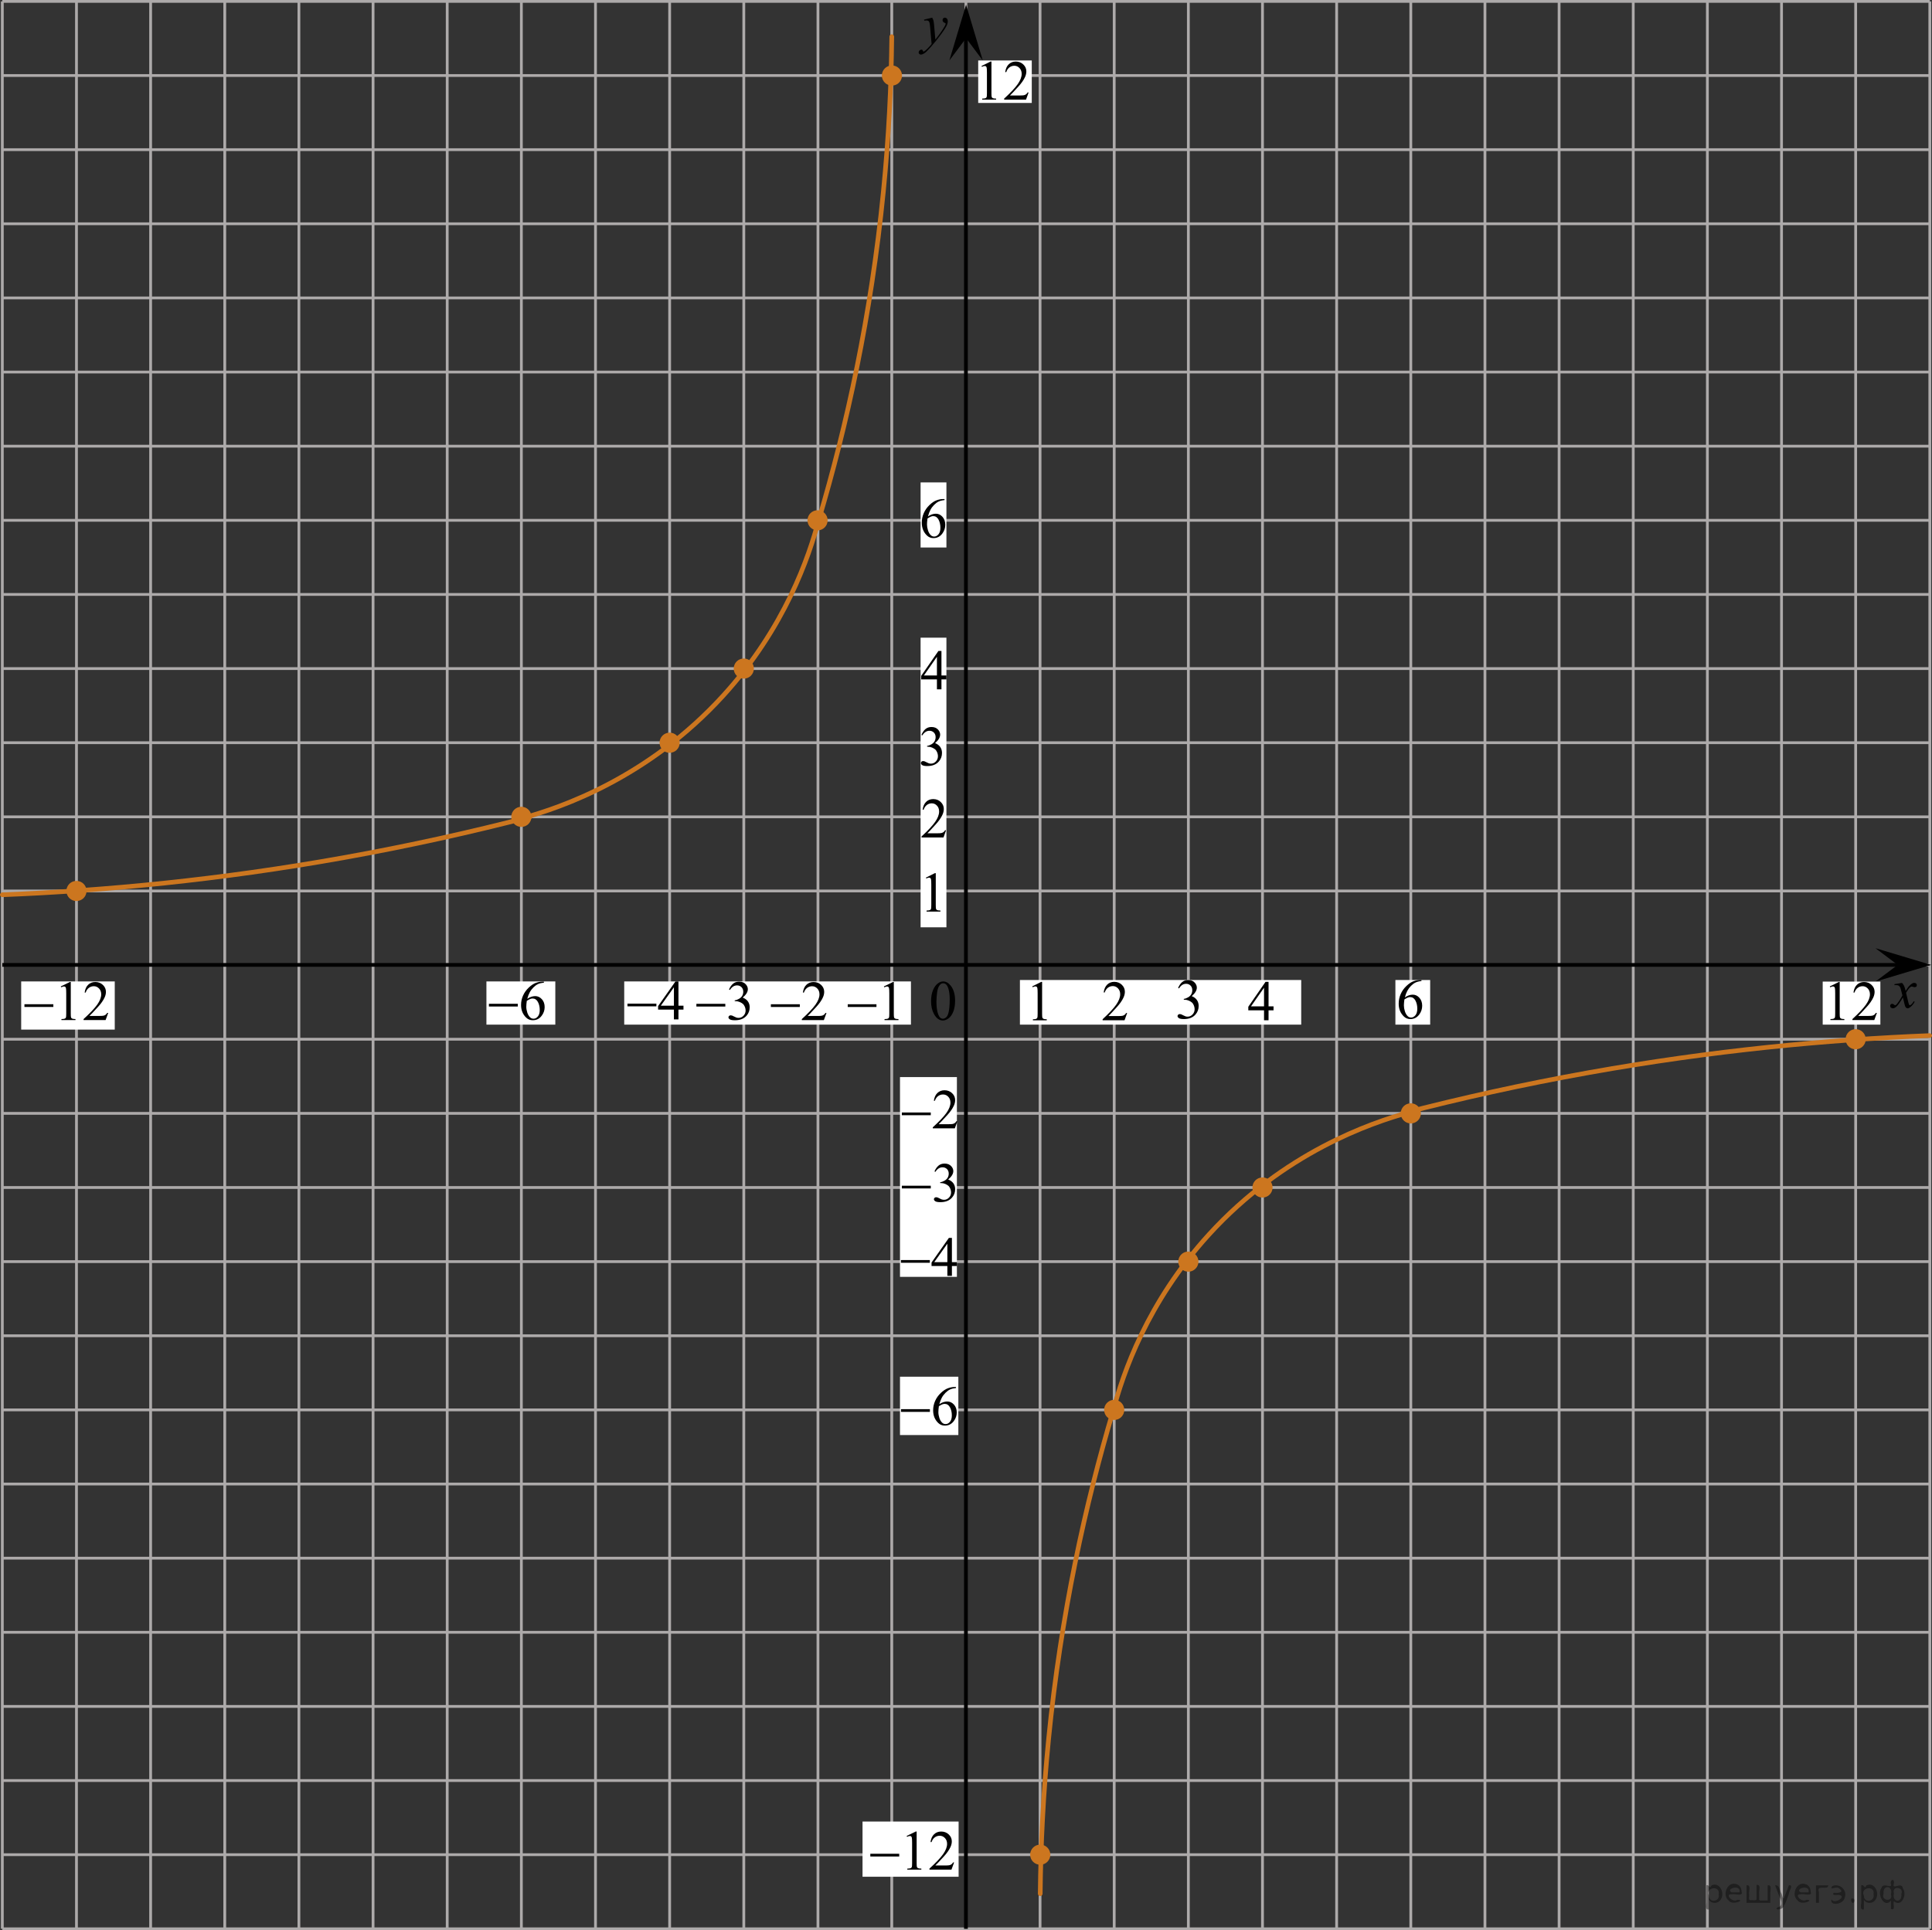 <?xml version="1.0" encoding="utf-8"?>
<!-- Generator: Adobe Illustrator 27.2.0, SVG Export Plug-In . SVG Version: 6.00 Build 0)  -->
<svg version="1.1" id="Слой_1" xmlns="http://www.w3.org/2000/svg" xmlns:xlink="http://www.w3.org/1999/xlink" x="0px" y="0px"
	 width="520.245px" height="519.883px" viewBox="0 0 520.245 519.883" enable-background="new 0 0 520.245 519.883"
	 xml:space="preserve">
<rect x="0" y="0" width="520.245" height="519.883" fill="#333333" stroke="none"/>
<g>
	<line fill="none" stroke="#ADAAAA" stroke-width="0.75" stroke-miterlimit="10" x1="0.625" y1="0.375" x2="519.657" y2="0.375"/>
	
		<line fill="none" stroke="#ADAAAA" stroke-width="0.75" stroke-miterlimit="10" x1="0.625" y1="20.341" x2="519.657" y2="20.341"/>
	
		<line fill="none" stroke="#ADAAAA" stroke-width="0.75" stroke-miterlimit="10" x1="0.625" y1="40.31" x2="519.657" y2="40.31"/>
	<line fill="none" stroke="#ADAAAA" stroke-width="0.75" stroke-miterlimit="10" x1="0.625" y1="60.274" x2="519.657" y2="60.274"/>
	<line fill="none" stroke="#ADAAAA" stroke-width="0.75" stroke-miterlimit="10" x1="0.625" y1="80.241" x2="519.657" y2="80.241"/>
	
		<line fill="none" stroke="#ADAAAA" stroke-width="0.75" stroke-miterlimit="10" x1="0.625" y1="100.209" x2="519.657" y2="100.209"/>
	
		<line fill="none" stroke="#ADAAAA" stroke-width="0.75" stroke-miterlimit="10" x1="0.625" y1="120.173" x2="519.657" y2="120.173"/>
	
		<line fill="none" stroke="#ADAAAA" stroke-width="0.75" stroke-miterlimit="10" x1="0.625" y1="140.142" x2="519.657" y2="140.142"/>
	
		<line fill="none" stroke="#ADAAAA" stroke-width="0.75" stroke-miterlimit="10" x1="0.625" y1="160.108" x2="519.657" y2="160.108"/>
	
		<line fill="none" stroke="#ADAAAA" stroke-width="0.75" stroke-miterlimit="10" x1="0.625" y1="180.074" x2="519.657" y2="180.074"/>
	
		<line fill="none" stroke="#ADAAAA" stroke-width="0.75" stroke-miterlimit="10" x1="0.625" y1="200.043" x2="519.657" y2="200.043"/>
	
		<line fill="none" stroke="#ADAAAA" stroke-width="0.75" stroke-miterlimit="10" x1="0.625" y1="220.008" x2="519.657" y2="220.008"/>
</g>
<line fill="none" stroke="#ADAAAA" stroke-width="0.75" stroke-miterlimit="10" x1="0.625" y1="519.508" x2="0.625" y2="0.375"/>
<line fill="none" stroke="#ADAAAA" stroke-width="0.75" stroke-miterlimit="10" x1="20.591" y1="519.508" x2="20.591" y2="0.375"/>
<line fill="none" stroke="#ADAAAA" stroke-width="0.75" stroke-miterlimit="10" x1="40.559" y1="519.508" x2="40.559" y2="0.375"/>
<line fill="none" stroke="#ADAAAA" stroke-width="0.75" stroke-miterlimit="10" x1="60.522" y1="519.508" x2="60.522" y2="0.375"/>
<line fill="none" stroke="#ADAAAA" stroke-width="0.75" stroke-miterlimit="10" x1="80.488" y1="519.508" x2="80.488" y2="0.375"/>
<line fill="none" stroke="#ADAAAA" stroke-width="0.75" stroke-miterlimit="10" x1="100.458" y1="519.508" x2="100.458" y2="0.375"/>
<line fill="none" stroke="#ADAAAA" stroke-width="0.75" stroke-miterlimit="10" x1="120.423" y1="519.508" x2="120.423" y2="0.375"/>
<line fill="none" stroke="#ADAAAA" stroke-width="0.75" stroke-miterlimit="10" x1="140.392" y1="519.508" x2="140.392" y2="0.375"/>
<line fill="none" stroke="#ADAAAA" stroke-width="0.75" stroke-miterlimit="10" x1="160.355" y1="519.508" x2="160.355" y2="0.375"/>
<line fill="none" stroke="#ADAAAA" stroke-width="0.75" stroke-miterlimit="10" x1="180.321" y1="519.508" x2="180.321" y2="0.375"/>
<line fill="none" stroke="#ADAAAA" stroke-width="0.75" stroke-miterlimit="10" x1="200.29" y1="519.508" x2="200.29" y2="0.375"/>
<line fill="none" stroke="#ADAAAA" stroke-width="0.75" stroke-miterlimit="10" x1="220.257" y1="519.508" x2="220.257" y2="0.375"/>
<line fill="none" stroke="#ADAAAA" stroke-width="0.75" stroke-miterlimit="10" x1="240.132" y1="519.508" x2="240.132" y2="0.375"/>
<line fill="none" stroke="#ADAAAA" stroke-width="0.75" stroke-miterlimit="10" x1="260.101" y1="519.508" x2="260.101" y2="0.375"/>
<line fill="none" stroke="#ADAAAA" stroke-width="0.75" stroke-miterlimit="10" x1="280.064" y1="519.508" x2="280.064" y2="0.375"/>
<line fill="none" stroke="#ADAAAA" stroke-width="0.75" stroke-miterlimit="10" x1="300.03" y1="519.508" x2="300.03" y2="0.375"/>
<line fill="none" stroke="#ADAAAA" stroke-width="0.75" stroke-miterlimit="10" x1="319.999" y1="519.508" x2="319.999" y2="0.375"/>
<line fill="none" stroke="#ADAAAA" stroke-width="0.75" stroke-miterlimit="10" x1="339.961" y1="519.508" x2="339.961" y2="0.375"/>
<line fill="none" stroke="#ADAAAA" stroke-width="0.75" stroke-miterlimit="10" x1="359.926" y1="519.508" x2="359.926" y2="0.375"/>
<line fill="none" stroke="#ADAAAA" stroke-width="0.75" stroke-miterlimit="10" x1="379.899" y1="519.508" x2="379.899" y2="0.375"/>
<line fill="none" stroke="#ADAAAA" stroke-width="0.75" stroke-miterlimit="10" x1="399.866" y1="519.508" x2="399.866" y2="0.375"/>
<line fill="none" stroke="#ADAAAA" stroke-width="0.75" stroke-miterlimit="10" x1="419.833" y1="519.508" x2="419.833" y2="0.375"/>
<line fill="none" stroke="#ADAAAA" stroke-width="0.75" stroke-miterlimit="10" x1="439.794" y1="519.508" x2="439.794" y2="0.375"/>
<line fill="none" stroke="#ADAAAA" stroke-width="0.75" stroke-miterlimit="10" x1="459.76" y1="519.508" x2="459.76" y2="0.375"/>
<line fill="none" stroke="#ADAAAA" stroke-width="0.75" stroke-miterlimit="10" x1="479.728" y1="519.508" x2="479.728" y2="0.375"/>
<line fill="none" stroke="#ADAAAA" stroke-width="0.75" stroke-miterlimit="10" x1="499.691" y1="519.508" x2="499.691" y2="0.375"/>
<line fill="none" stroke="#ADAAAA" stroke-width="0.75" stroke-miterlimit="10" x1="519.657" y1="519.508" x2="519.657" y2="0.375"/>
<line fill="none" stroke="#ADAAAA" stroke-width="0.75" stroke-miterlimit="10" x1="0.625" y1="239.974" x2="519.657" y2="239.974"/>
<line fill="none" stroke="#ADAAAA" stroke-width="0.75" stroke-miterlimit="10" x1="0.625" y1="259.943" x2="519.657" y2="259.943"/>
<line fill="none" stroke="#ADAAAA" stroke-width="0.75" stroke-miterlimit="10" x1="0.625" y1="279.907" x2="519.657" y2="279.907"/>
<line fill="none" stroke="#ADAAAA" stroke-width="0.75" stroke-miterlimit="10" x1="0.625" y1="299.874" x2="519.657" y2="299.874"/>
<line fill="none" stroke="#ADAAAA" stroke-width="0.75" stroke-miterlimit="10" x1="0.625" y1="319.842" x2="519.657" y2="319.842"/>
<line fill="none" stroke="#ADAAAA" stroke-width="0.75" stroke-miterlimit="10" x1="0.625" y1="339.806" x2="519.657" y2="339.806"/>
<line fill="none" stroke="#ADAAAA" stroke-width="0.75" stroke-miterlimit="10" x1="0.625" y1="359.775" x2="519.657" y2="359.775"/>
<line fill="none" stroke="#ADAAAA" stroke-width="0.75" stroke-miterlimit="10" x1="0.625" y1="379.741" x2="519.657" y2="379.741"/>
<line fill="none" stroke="#ADAAAA" stroke-width="0.75" stroke-miterlimit="10" x1="0.625" y1="399.707" x2="519.657" y2="399.707"/>
<line fill="none" stroke="#ADAAAA" stroke-width="0.75" stroke-miterlimit="10" x1="0.625" y1="419.676" x2="519.657" y2="419.676"/>
<line fill="none" stroke="#ADAAAA" stroke-width="0.75" stroke-miterlimit="10" x1="0.625" y1="439.641" x2="519.657" y2="439.641"/>
<line fill="none" stroke="#ADAAAA" stroke-width="0.75" stroke-miterlimit="10" x1="0.625" y1="459.609" x2="519.657" y2="459.609"/>
<line fill="none" stroke="#ADAAAA" stroke-width="0.75" stroke-miterlimit="10" x1="0.625" y1="479.573" x2="519.657" y2="479.573"/>
<line fill="none" stroke="#ADAAAA" stroke-width="0.75" stroke-miterlimit="10" x1="0.625" y1="499.542" x2="519.657" y2="499.542"/>
<line fill="none" stroke="#ADAAAA" stroke-width="0.75" stroke-miterlimit="10" x1="0.625" y1="519.508" x2="519.657" y2="519.508"/>
<line fill="none" stroke="#000000" stroke-miterlimit="10" x1="0.625" y1="259.884" x2="511.512" y2="259.884"/>
<line fill="none" stroke="#000000" stroke-miterlimit="10" x1="260.101" y1="519.508" x2="260.101" y2="9.872"/>
<polygon points="511.014,259.884 505.014,255.384 520.024,259.884 505.014,264.384 "/>
<polygon points="260.141,10.281 255.641,16.286 260.141,1.274 264.641,16.286 "/>
<g>
	<g>
		<g>
			<g>
				<g>
					<g>
						<g>
							<g>
								<g>
									<g>
										<g>
											<g>
												<g>
													<g>
														<g>
															<g>
																<g>
																	<g>
																		<g>
																			<g>
																				<g>
																					<g>
																						<g>
																							<g>
																								<defs>
																									<rect id="SVGID_1_" x="506.341" y="261.794" width="12.359" height="13.729"/>
																								</defs>
																								<clipPath id="SVGID_00000151519381463501699360000015341459254851176637_">
																									<use xlink:href="#SVGID_1_"  overflow="visible"/>
																								</clipPath>
																								<g clip-path="url(#SVGID_00000151519381463501699360000015341459254851176637_)">
																									<path d="M512.174,264.737c0.24,0.256,0.422,0.512,0.545,0.768c0.09,0.18,0.234,0.645,0.438,1.396
																										l0.646-0.978c0.172-0.231,0.381-0.461,0.627-0.675c0.244-0.214,0.461-0.355,0.646-0.438
																										c0.104-0.052,0.248-0.074,0.393-0.074c0.213,0,0.381,0.058,0.506,0.17
																										c0.125,0.113,0.188,0.252,0.188,0.414c0,0.187-0.037,0.313-0.107,0.384
																										c-0.141,0.123-0.297,0.187-0.475,0.187c-0.104,0-0.215-0.021-0.332-0.065
																										c-0.229-0.078-0.389-0.117-0.465-0.117c-0.117,0-0.271,0.067-0.422,0.206
																										c-0.313,0.256-0.67,0.75-1.104,1.48l0.604,2.539c0.096,0.39,0.172,0.618,0.229,0.694
																										c0.064,0.076,0.132,0.112,0.189,0.112c0.104,0,0.229-0.057,0.354-0.17c0.271-0.228,0.5-0.521,0.688-0.885
																										l0.26,0.133c-0.313,0.58-0.695,1.063-1.188,1.445c-0.271,0.217-0.497,0.321-0.688,0.321
																										c-0.271,0-0.487-0.151-0.649-0.465c-0.104-0.188-0.313-1.019-0.646-2.478
																										c-0.771,1.332-1.381,2.188-1.844,2.572c-0.31,0.244-0.594,0.367-0.871,0.367
																										c-0.191,0-0.375-0.068-0.539-0.213c-0.113-0.104-0.181-0.254-0.181-0.436c0-0.162,0.06-0.298,0.158-0.406
																										c0.104-0.107,0.233-0.162,0.396-0.162c0.146,0,0.316,0.08,0.502,0.236c0.127,0.109,0.229,0.17,0.297,0.17
																										c0.063,0,0.145-0.039,0.229-0.117c0.229-0.188,0.547-0.59,0.938-1.211c0.396-0.619,0.66-1.066,0.783-1.342
																										c-0.313-1.194-0.479-1.826-0.494-1.896c-0.104-0.316-0.268-0.546-0.438-0.68
																										c-0.188-0.133-0.445-0.198-0.813-0.198c-0.104,0-0.237,0.005-0.396,0.017v-0.268L512.174,264.737z"/>
																								</g>
																							</g>
																						</g>
																					</g>
																				</g>
																			</g>
																		</g>
																	</g>
																</g>
															</g>
														</g>
													</g>
												</g>
											</g>
										</g>
									</g>
								</g>
							</g>
						</g>
					</g>
				</g>
			</g>
		</g>
	</g>
</g>
<g>
	<g>
		<g>
			<g>
				<g>
					<g>
						<g>
							<g>
								<g>
									<g>
										<g>
											<g>
												<g>
													<g>
														<g>
															<g>
																<g>
																	<g>
																		<g>
																			<g>
																				<g>
																					<g>
																						<g>
																							<g>
																								<defs>
																									
																										<rect id="SVGID_00000156561660760666057620000000991220415019315586_" x="244.695" y="1.816" width="13.746" height="16.491"/>
																								</defs>
																								<clipPath id="SVGID_00000005973725162280395520000017756845599010160567_">
																									<use xlink:href="#SVGID_00000156561660760666057620000000991220415019315586_"  overflow="visible"/>
																								</clipPath>
																								<g clip-path="url(#SVGID_00000005973725162280395520000017756845599010160567_)">
																									<path d="M251.016,4.756c0.168,0.285,0.271,0.552,0.351,0.801c0.063,0.248,0.127,0.736,0.188,1.465
																										l0.313,3.632c0.297-0.354,0.729-0.913,1.285-1.683c0.271-0.374,0.604-0.884,1.004-1.528
																										c0.24-0.394,0.396-0.669,0.441-0.825c0.021-0.078,0.043-0.159,0.043-0.243
																										c0-0.056-0.021-0.101-0.057-0.133c-0.029-0.034-0.125-0.075-0.271-0.122s-0.271-0.135-0.354-0.26
																										c-0.104-0.126-0.146-0.271-0.146-0.433c0-0.201,0.06-0.363,0.178-0.486
																										c0.117-0.123,0.271-0.185,0.442-0.185c0.216,0,0.396,0.09,0.554,0.271
																										c0.151,0.182,0.229,0.429,0.229,0.741c0,0.391-0.145,0.833-0.397,1.332c-0.267,0.5-0.771,1.269-1.535,2.3
																										c-0.758,1.033-1.676,2.16-2.754,3.383c-0.742,0.841-1.293,1.369-1.646,1.59
																										c-0.357,0.22-0.668,0.329-0.938,0.329c-0.146,0-0.271-0.06-0.396-0.176c-0.113-0.113-0.18-0.25-0.18-0.4
																										c0-0.191,0.077-0.366,0.229-0.522c0.16-0.158,0.334-0.234,0.521-0.234c0.104,0,0.187,0.021,0.238,0.064
																										c0.04,0.023,0.084,0.095,0.134,0.21c0.054,0.116,0.097,0.193,0.134,0.231
																										c0.021,0.022,0.056,0.037,0.091,0.037c0.021,0,0.081-0.023,0.146-0.073
																										c0.271-0.167,0.587-0.436,0.938-0.798c0.479-0.481,0.818-0.876,1.057-1.183l-0.412-4.68
																										c-0.063-0.771-0.178-1.242-0.313-1.411c-0.146-0.167-0.369-0.251-0.688-0.251
																										c-0.104,0-0.285,0.017-0.563,0.045l-0.063-0.271L251.016,4.756z"/>
																								</g>
																							</g>
																						</g>
																					</g>
																				</g>
																			</g>
																		</g>
																	</g>
																</g>
															</g>
														</g>
													</g>
												</g>
											</g>
										</g>
									</g>
								</g>
							</g>
						</g>
					</g>
				</g>
			</g>
		</g>
	</g>
</g>
<path fill="none" stroke="#CC761F" stroke-width="1.25" stroke-linecap="round" stroke-linejoin="round" stroke-miterlimit="8" d="
	M140.856,220.317c10.129-2.792,33.66-10.761,53.872-32.936c16.603-18.215,23.13-37.419,25.787-47.489"/>
<path fill="none" stroke="#CC761F" stroke-width="1.25" stroke-linecap="round" stroke-linejoin="round" stroke-miterlimit="8" d="
	M142.73,220.008c-15.709,4.079-32.524,7.837-50.384,11.032c-33.231,5.945-64.064,8.866-91.721,9.957"/>
<path fill="none" stroke="#CC761F" stroke-width="1.25" stroke-linecap="round" stroke-linejoin="round" stroke-miterlimit="8" d="
	M220.516,139.891c7.456-25.071,14.043-54.735,17.362-88.34c1.448-14.668,2.127-28.6,2.255-41.679"/>
<circle fill="#CC761F" stroke="#CC761F" stroke-width="0.75" stroke-miterlimit="10" cx="20.592" cy="239.974" r="2.338"/>
<circle fill="#CC761F" stroke="#CC761F" stroke-width="0.75" stroke-miterlimit="10" cx="240.179" cy="20.341" r="2.338"/>
<circle fill="#CC761F" stroke="#CC761F" stroke-width="0.75" stroke-miterlimit="10" cx="220.152" cy="140.142" r="2.338"/>
<circle fill="#CC761F" stroke="#CC761F" stroke-width="0.75" stroke-miterlimit="10" cx="140.392" cy="220.008" r="2.338"/>
<circle fill="#CC761F" stroke="#CC761F" stroke-width="0.75" stroke-miterlimit="10" cx="180.322" cy="200.043" r="2.338"/>
<circle fill="#CC761F" stroke="#CC761F" stroke-width="0.75" stroke-miterlimit="10" cx="200.289" cy="180.074" r="2.338"/>
<g>
	<path fill="none" stroke="#CC761F" stroke-width="1.25" stroke-linecap="round" stroke-linejoin="round" stroke-miterlimit="8" d="
		M379.388,299.609c-10.129,2.792-33.66,10.761-53.872,32.936c-16.603,18.215-23.13,37.419-25.787,47.489"/>
	<path fill="none" stroke="#CC761F" stroke-width="1.25" stroke-linecap="round" stroke-linejoin="round" stroke-miterlimit="8" d="
		M377.514,299.918c15.709-4.079,32.524-7.837,50.384-11.032c33.231-5.945,64.064-8.866,91.721-9.957"/>
	<path fill="none" stroke="#CC761F" stroke-width="1.25" stroke-linecap="round" stroke-linejoin="round" stroke-miterlimit="8" d="
		M299.729,380.034c-7.455,25.071-14.043,54.735-17.362,88.34c-1.448,14.668-2.128,28.6-2.255,41.679"/>
</g>
<circle fill="#CC761F" stroke="#CC761F" stroke-width="0.75" stroke-miterlimit="10" cx="499.691" cy="279.909" r="2.338"/>
<circle fill="#CC761F" stroke="#CC761F" stroke-width="0.75" stroke-miterlimit="10" cx="379.899" cy="299.874" r="2.338"/>
<circle fill="#CC761F" stroke="#CC761F" stroke-width="0.75" stroke-miterlimit="10" cx="339.962" cy="319.842" r="2.338"/>
<circle fill="#CC761F" stroke="#CC761F" stroke-width="0.75" stroke-miterlimit="10" cx="319.999" cy="339.806" r="2.338"/>
<rect x="274.643" y="263.958" fill="#FFFFFF" width="75.745" height="12.018"/>
<rect x="168.09" y="264.34" fill="#FFFFFF" width="77.207" height="11.636"/>
<circle fill="#CC761F" stroke="#CC761F" stroke-width="0.75" stroke-miterlimit="10" cx="280.113" cy="499.542" r="2.338"/>
<circle fill="#CC761F" stroke="#CC761F" stroke-width="0.75" stroke-miterlimit="10" cx="300.031" cy="379.741" r="2.338"/>
<rect x="375.75" y="263.958" fill="#FFFFFF" width="9.362" height="12.018"/>
<g>
	<g>
		<g>
			<g>
				<g>
					<g>
						<g>
							<g>
								<g>
									<g>
										<g>
											<g>
												<g>
													<defs>
														
															<rect id="SVGID_00000035521460830476422760000002380707114177749396_" x="333.377" y="260.883" width="12.363" height="16.699"/>
													</defs>
													<clipPath id="SVGID_00000139996136030755574780000009482779015310913179_">
														<use xlink:href="#SVGID_00000035521460830476422760000002380707114177749396_"  overflow="visible"/>
													</clipPath>
													<g clip-path="url(#SVGID_00000139996136030755574780000009482779015310913179_)">
														<g enable-background="new    ">
															<path d="M342.935,271.058v1.06h-1.343v2.676h-1.217v-2.676h-4.235v-0.955l4.641-6.713h0.811v6.607
																H342.935z M340.375,271.058v-5.029l-3.512,5.029H340.375z"/>
														</g>
													</g>
												</g>
											</g>
										</g>
									</g>
								</g>
							</g>
						</g>
					</g>
				</g>
			</g>
		</g>
	</g>
</g>
<g>
	<g>
		<g>
			<g>
				<g>
					<g>
						<g>
							<g>
								<g>
									<g>
										<g>
											<g>
												<g>
													<defs>
														
															<rect id="SVGID_00000102509533177270247710000006751882215292521861_" x="314.414" y="260.396" width="12.362" height="18.08"/>
													</defs>
													<clipPath id="SVGID_00000142163813978841511150000011149216393542824889_">
														<use xlink:href="#SVGID_00000102509533177270247710000006751882215292521861_"  overflow="visible"/>
													</clipPath>
													<g clip-path="url(#SVGID_00000142163813978841511150000011149216393542824889_)">
														<g enable-background="new    ">
															<path d="M317.24,266.097c0.286-0.682,0.646-1.209,1.081-1.58c0.435-0.37,0.978-0.556,1.627-0.556
																c0.802,0,1.417,0.264,1.844,0.791c0.325,0.394,0.487,0.815,0.487,1.263
																c0,0.737-0.458,1.499-1.373,2.285c0.615,0.244,1.08,0.593,1.395,1.046s0.472,0.986,0.472,1.599
																c0,0.876-0.275,1.636-0.826,2.278c-0.718,0.836-1.759,1.255-3.121,1.255
																c-0.674,0-1.132-0.085-1.376-0.254c-0.244-0.17-0.365-0.352-0.365-0.546
																c0-0.144,0.058-0.272,0.173-0.381s0.255-0.164,0.417-0.164c0.123,0,0.248,0.019,0.377,0.06
																c0.084,0.025,0.273,0.116,0.568,0.273c0.295,0.157,0.499,0.25,0.612,0.28
																c0.182,0.055,0.377,0.082,0.583,0.082c0.501,0,0.938-0.196,1.31-0.59
																c0.371-0.394,0.557-0.859,0.557-1.397c0-0.394-0.086-0.777-0.258-1.15
																c-0.128-0.279-0.268-0.49-0.42-0.635c-0.212-0.199-0.502-0.38-0.871-0.542
																c-0.369-0.161-0.745-0.242-1.129-0.242h-0.236v-0.225c0.389-0.05,0.778-0.191,1.169-0.426
																c0.391-0.233,0.675-0.516,0.852-0.844c0.177-0.329,0.266-0.69,0.266-1.083
																c0-0.513-0.158-0.928-0.476-1.244c-0.317-0.315-0.712-0.474-1.184-0.474
																c-0.763,0-1.399,0.413-1.911,1.239L317.24,266.097z"/>
														</g>
													</g>
												</g>
											</g>
										</g>
									</g>
								</g>
							</g>
						</g>
					</g>
				</g>
			</g>
		</g>
	</g>
</g>
<g>
	<g>
		<g>
			<g>
				<g>
					<g>
						<g>
							<g>
								<g>
									<g>
										<g>
											<g>
												<g>
													<defs>
														
															<rect id="SVGID_00000013157267742364916430000003986599402098650549_" x="373.717" y="260.396" width="12.363" height="18.08"/>
													</defs>
													<clipPath id="SVGID_00000044148637701083754850000003344763184960459925_">
														<use xlink:href="#SVGID_00000013157267742364916430000003986599402098650549_"  overflow="visible"/>
													</clipPath>
													<g clip-path="url(#SVGID_00000044148637701083754850000003344763184960459925_)">
														<g enable-background="new    ">
															<path d="M382.762,263.962v0.276c-0.649,0.065-1.18,0.195-1.59,0.392
																c-0.411,0.197-0.816,0.497-1.218,0.9c-0.4,0.403-0.732,0.853-0.996,1.348
																c-0.263,0.496-0.483,1.085-0.66,1.767c0.708-0.493,1.419-0.739,2.132-0.739
																c0.684,0,1.276,0.279,1.778,0.837s0.753,1.274,0.753,2.15c0,0.847-0.254,1.619-0.76,2.315
																c-0.61,0.847-1.417,1.27-2.42,1.27c-0.685,0-1.265-0.23-1.741-0.688
																c-0.935-0.892-1.402-2.047-1.402-3.466c0-0.906,0.18-1.768,0.539-2.584
																c0.358-0.816,0.871-1.541,1.538-2.174c0.666-0.632,1.305-1.058,1.914-1.277
																c0.61-0.219,1.179-0.328,1.705-0.328H382.762z M378.173,269.189
																c-0.089,0.673-0.133,1.216-0.133,1.629c0,0.477,0.087,0.997,0.262,1.558
																c0.174,0.56,0.434,1.004,0.778,1.333c0.251,0.234,0.556,0.351,0.915,0.351
																c0.428,0,0.81-0.204,1.147-0.612s0.506-0.991,0.506-1.748c0-0.852-0.167-1.588-0.502-2.211
																c-0.334-0.622-0.809-0.934-1.424-0.934c-0.186,0-0.388,0.04-0.602,0.12
																C378.907,268.753,378.591,268.925,378.173,269.189z"/>
														</g>
													</g>
												</g>
											</g>
										</g>
									</g>
								</g>
							</g>
						</g>
					</g>
				</g>
			</g>
		</g>
	</g>
</g>
<g>
	<g>
		<g>
			<g>
				<g>
					<defs>
						
							<rect id="SVGID_00000079470707959116813820000010588776452361750202_" x="225.482" y="260.952" width="19.199" height="16.561"/>
					</defs>
					<clipPath id="SVGID_00000001654269829190826870000011768485605160550544_">
						<use xlink:href="#SVGID_00000079470707959116813820000010588776452361750202_"  overflow="visible"/>
					</clipPath>
					<g clip-path="url(#SVGID_00000001654269829190826870000011768485605160550544_)">
						<g enable-background="new    ">
							<path d="M238.009,265.692l2.431-1.193h0.243v8.487c0,0.564,0.023,0.914,0.07,1.053
								c0.047,0.138,0.144,0.244,0.291,0.318s0.447,0.116,0.898,0.126v0.274h-3.756v-0.274
								c0.471-0.01,0.776-0.051,0.913-0.122c0.138-0.071,0.233-0.168,0.288-0.289
								c0.054-0.121,0.081-0.483,0.081-1.086v-5.426c0-0.731-0.025-1.2-0.074-1.408
								c-0.035-0.158-0.097-0.274-0.188-0.349s-0.2-0.111-0.328-0.111c-0.182,0-0.435,0.077-0.759,0.231
								L238.009,265.692z"/>
						</g>
					</g>
				</g>
			</g>
		</g>
	</g>
	<g>
		<g>
			<g>
				<g>
					<defs>
						
							<rect id="SVGID_00000080192266629287535180000002043079064540910772_" x="225.482" y="260.952" width="19.199" height="16.561"/>
					</defs>
					<clipPath id="SVGID_00000005228189243032237240000003911857906787002545_">
						<use xlink:href="#SVGID_00000080192266629287535180000002043079064540910772_"  overflow="visible"/>
					</clipPath>
					<g clip-path="url(#SVGID_00000005228189243032237240000003911857906787002545_)">
						<g enable-background="new    ">
							<path d="M228.276,270.488h7.734v0.734h-7.734V270.488z"/>
						</g>
					</g>
				</g>
			</g>
		</g>
	</g>
</g>
<g>
	<g>
		<g>
			<g>
				<g>
					<defs>
						
							<rect id="SVGID_00000039832141635935879100000000733593014429856957_" x="204.762" y="260.952" width="20.72" height="16.561"/>
					</defs>
					<clipPath id="SVGID_00000013878552348541313560000007885879942108564368_">
						<use xlink:href="#SVGID_00000039832141635935879100000000733593014429856957_"  overflow="visible"/>
					</clipPath>
					<g clip-path="url(#SVGID_00000013878552348541313560000007885879942108564368_)">
						<g enable-background="new    ">
							<path d="M222.553,272.823l-0.705,1.935h-5.935v-0.274c1.746-1.591,2.975-2.891,3.687-3.898
								c0.712-1.008,1.068-1.93,1.068-2.765c0-0.638-0.196-1.161-0.586-1.571s-0.858-0.615-1.402-0.615
								c-0.495,0-0.939,0.144-1.332,0.434c-0.393,0.289-0.684,0.713-0.872,1.27h-0.274
								c0.123-0.914,0.441-1.615,0.953-2.104c0.512-0.489,1.151-0.734,1.918-0.734c0.816,0,1.498,0.263,2.044,0.786
								s0.82,1.142,0.82,1.853c0,0.51-0.119,1.019-0.356,1.527c-0.366,0.801-0.96,1.648-1.78,2.542
								c-1.231,1.345-2.001,2.155-2.307,2.432h2.626c0.534,0,0.909-0.019,1.124-0.06
								c0.215-0.039,0.409-0.119,0.583-0.24c0.173-0.121,0.324-0.293,0.453-0.516H222.553z"/>
						</g>
					</g>
				</g>
			</g>
		</g>
	</g>
	<g>
		<g>
			<g>
				<g>
					<defs>
						
							<rect id="SVGID_00000147204095998034443790000008992714352181414059_" x="204.762" y="260.952" width="20.72" height="16.561"/>
					</defs>
					<clipPath id="SVGID_00000181055930782196709690000008083483244388066478_">
						<use xlink:href="#SVGID_00000147204095998034443790000008992714352181414059_"  overflow="visible"/>
					</clipPath>
					<g clip-path="url(#SVGID_00000181055930782196709690000008083483244388066478_)">
						<g enable-background="new    ">
							<path d="M207.582,270.488h7.79v0.734h-7.79V270.488z"/>
						</g>
					</g>
				</g>
			</g>
		</g>
	</g>
</g>
<g>
	<g>
		<g>
			<g>
				<g>
					<defs>
						
							<rect id="SVGID_00000016782479066543104270000014392336567873433499_" x="184.698" y="260.872" width="20.72" height="17.869"/>
					</defs>
					<clipPath id="SVGID_00000181810071431940509860000009254722293111933830_">
						<use xlink:href="#SVGID_00000016782479066543104270000014392336567873433499_"  overflow="visible"/>
					</clipPath>
					<g clip-path="url(#SVGID_00000181810071431940509860000009254722293111933830_)">
						<g enable-background="new    ">
							<path d="M196.309,266.517c0.287-0.674,0.649-1.194,1.087-1.562c0.438-0.366,0.983-0.55,1.636-0.55
								c0.806,0,1.425,0.261,1.855,0.782c0.327,0.39,0.49,0.805,0.49,1.248c0,0.729-0.46,1.481-1.38,2.26
								c0.618,0.241,1.085,0.586,1.402,1.033c0.317,0.448,0.475,0.975,0.475,1.58c0,0.866-0.277,1.617-0.831,2.252
								c-0.722,0.827-1.768,1.24-3.138,1.24c-0.678,0-1.139-0.083-1.384-0.251
								c-0.245-0.167-0.367-0.347-0.367-0.539c0-0.143,0.058-0.268,0.174-0.376s0.256-0.162,0.419-0.162
								c0.123,0,0.249,0.019,0.378,0.059c0.084,0.024,0.274,0.114,0.571,0.27c0.296,0.155,0.501,0.247,0.616,0.277
								c0.183,0.054,0.378,0.081,0.586,0.081c0.504,0,0.943-0.194,1.317-0.584c0.373-0.389,0.56-0.849,0.56-1.381
								c0-0.389-0.086-0.768-0.26-1.137c-0.128-0.275-0.27-0.484-0.423-0.628
								c-0.212-0.196-0.504-0.375-0.875-0.535c-0.371-0.159-0.749-0.239-1.135-0.239h-0.238v-0.222
								c0.391-0.05,0.783-0.19,1.176-0.421c0.393-0.231,0.679-0.51,0.857-0.835
								c0.178-0.324,0.267-0.682,0.267-1.07c0-0.507-0.16-0.917-0.478-1.23
								c-0.319-0.312-0.716-0.469-1.191-0.469c-0.767,0-1.407,0.409-1.921,1.226L196.309,266.517z"/>
						</g>
					</g>
				</g>
			</g>
		</g>
	</g>
	<g>
		<g>
			<g>
				<g>
					<defs>
						
							<rect id="SVGID_00000132786306418375775540000014833624193344690099_" x="184.698" y="260.872" width="20.72" height="17.869"/>
					</defs>
					<clipPath id="SVGID_00000165940294149024923780000010761470846523846331_">
						<use xlink:href="#SVGID_00000132786306418375775540000014833624193344690099_"  overflow="visible"/>
					</clipPath>
					<g clip-path="url(#SVGID_00000165940294149024923780000010761470846523846331_)">
						<g enable-background="new    ">
							<path d="M187.522,270.372h7.79v0.731h-7.79V270.372z"/>
						</g>
					</g>
				</g>
			</g>
		</g>
	</g>
</g>
<g>
	<g>
		<g>
			<g>
				<g>
					<g>
						<defs>
							
								<rect id="SVGID_00000023990981167303309450000012205162896166440359_" x="165.647" y="261.085" width="20.72" height="16.559"/>
						</defs>
						<clipPath id="SVGID_00000154391071065595690390000002594313487048735137_">
							<use xlink:href="#SVGID_00000023990981167303309450000012205162896166440359_"  overflow="visible"/>
						</clipPath>
						<g clip-path="url(#SVGID_00000154391071065595690390000002594313487048735137_)">
							<g enable-background="new    ">
							</g>
						</g>
					</g>
				</g>
			</g>
		</g>
	</g>
	<g>
		<g>
			<g>
				<g>
					<g>
						<defs>
							
								<rect id="SVGID_00000050651724717341754940000002307236894939792060_" x="166.144" y="260.82" width="20.72" height="16.494"/>
						</defs>
						<clipPath id="SVGID_00000037690961355724166380000009456722477673506199_">
							<use xlink:href="#SVGID_00000050651724717341754940000002307236894939792060_"  overflow="visible"/>
						</clipPath>
						<g clip-path="url(#SVGID_00000037690961355724166380000009456722477673506199_)">
							<g enable-background="new    ">
								<path d="M184.046,270.88v1.048h-1.351v2.643h-1.224v-2.643h-4.258v-0.944l4.667-6.629h0.816v6.525H184.046z
									 M181.471,270.88v-4.968l-3.531,4.968H181.471z"/>
							</g>
						</g>
					</g>
				</g>
			</g>
		</g>
		<g>
			<g>
				<g>
					<g>
						<defs>
							
								<rect id="SVGID_00000125561391415028471690000001860565180099978411_" x="166.144" y="260.82" width="20.72" height="16.494"/>
						</defs>
						<clipPath id="SVGID_00000154406222362603675530000015585336678011826359_">
							<use xlink:href="#SVGID_00000125561391415028471690000001860565180099978411_"  overflow="visible"/>
						</clipPath>
						<g clip-path="url(#SVGID_00000154406222362603675530000015585336678011826359_)">
							<g enable-background="new    ">
								<path d="M168.959,270.319h7.79v0.731h-7.79V270.319z"/>
							</g>
						</g>
					</g>
				</g>
			</g>
		</g>
	</g>
</g>
<rect x="247.895" y="171.754" fill="#FFFFFF" width="6.955" height="78.009"/>
<g>
	<g>
		<g>
			<defs>
				
					<rect id="SVGID_00000128467365060807088580000015047809828672701609_" x="246.713" y="231.596" width="9.53" height="16.699"/>
			</defs>
			<clipPath id="SVGID_00000178198907543937550200000006282540451189600434_">
				<use xlink:href="#SVGID_00000128467365060807088580000015047809828672701609_"  overflow="visible"/>
			</clipPath>
			<g clip-path="url(#SVGID_00000178198907543937550200000006282540451189600434_)">
				<g enable-background="new    ">
					<path d="M249.328,236.381l2.413-1.203h0.241v8.558c0,0.568,0.023,0.922,0.07,1.062
						c0.046,0.14,0.143,0.246,0.289,0.321c0.146,0.074,0.444,0.117,0.893,0.127v0.276h-3.73v-0.276
						c0.468-0.01,0.77-0.051,0.907-0.123c0.137-0.072,0.231-0.17,0.285-0.292s0.081-0.487,0.081-1.095v-5.471
						c0-0.737-0.024-1.211-0.073-1.42c-0.034-0.16-0.096-0.277-0.186-0.352
						c-0.09-0.075-0.199-0.112-0.325-0.112c-0.181,0-0.432,0.077-0.753,0.231L249.328,236.381z"/>
				</g>
			</g>
		</g>
	</g>
</g>
<g>
	<g>
		<g>
			<defs>
				
					<rect id="SVGID_00000105396349576906866040000006567748072022898612_" x="294.054" y="260.884" width="12.361" height="16.697"/>
			</defs>
			<clipPath id="SVGID_00000183957504371174136180000016709038511953423033_">
				<use xlink:href="#SVGID_00000105396349576906866040000006567748072022898612_"  overflow="visible"/>
			</clipPath>
			<g clip-path="url(#SVGID_00000183957504371174136180000016709038511953423033_)">
				<g enable-background="new    ">
					<path d="M303.515,272.843l-0.701,1.95h-5.902v-0.276c1.736-1.605,2.958-2.915,3.667-3.932
						s1.062-1.945,1.062-2.787c0-0.644-0.194-1.171-0.583-1.585c-0.389-0.413-0.854-0.62-1.395-0.62
						c-0.492,0-0.933,0.145-1.324,0.438c-0.391,0.291-0.68,0.719-0.867,1.281h-0.273
						c0.123-0.922,0.439-1.629,0.948-2.122c0.509-0.494,1.145-0.74,1.907-0.74c0.811,0,1.489,0.264,2.033,0.792
						s0.815,1.151,0.815,1.868c0,0.514-0.118,1.027-0.354,1.54c-0.364,0.808-0.954,1.662-1.77,2.563
						c-1.225,1.355-1.99,2.173-2.294,2.451h2.612c0.531,0,0.903-0.019,1.118-0.06
						c0.214-0.04,0.407-0.121,0.579-0.243c0.172-0.122,0.322-0.295,0.45-0.519H303.515z"/>
				</g>
			</g>
		</g>
	</g>
</g>
<g>
	<g>
		<g>
			<defs>
				
					<rect id="SVGID_00000023270535992073321350000013273487544660502667_" x="275.348" y="260.883" width="9.53" height="16.699"/>
			</defs>
			<clipPath id="SVGID_00000147941569055344776690000016053009185319365039_">
				<use xlink:href="#SVGID_00000023270535992073321350000013273487544660502667_"  overflow="visible"/>
			</clipPath>
			<g clip-path="url(#SVGID_00000147941569055344776690000016053009185319365039_)">
				<g enable-background="new    ">
					<path d="M277.963,265.668l2.413-1.203h0.241v8.558c0,0.568,0.023,0.922,0.07,1.062
						c0.046,0.14,0.143,0.246,0.289,0.321c0.146,0.074,0.444,0.117,0.893,0.127v0.276h-3.73v-0.276
						c0.468-0.01,0.77-0.051,0.907-0.123c0.137-0.072,0.231-0.17,0.285-0.292s0.081-0.487,0.081-1.095v-5.471
						c0-0.737-0.024-1.211-0.073-1.42c-0.034-0.16-0.096-0.277-0.186-0.352
						c-0.09-0.075-0.199-0.112-0.325-0.112c-0.181,0-0.432,0.077-0.753,0.231L277.963,265.668z"/>
				</g>
			</g>
		</g>
	</g>
</g>
<rect x="242.348" y="290.104" fill="#FFFFFF" width="15.325" height="53.806"/>
<g>
	<g>
		<g>
			<g>
				<g>
					<g>
						<g>
							<g>
								<g>
									<g>
										<g>
											<g>
												<g>
													<defs>
														
															<rect id="SVGID_00000079453494452164997520000018028536004333420478_" x="247.895" y="260.783" width="12.354" height="18.066"/>
													</defs>
													<clipPath id="SVGID_00000042005424078522446300000010241985697523822478_">
														<use xlink:href="#SVGID_00000079453494452164997520000018028536004333420478_"  overflow="visible"/>
													</clipPath>
													<g clip-path="url(#SVGID_00000042005424078522446300000010241985697523822478_)">
														<g enable-background="new    ">
															<path d="M250.715,269.677c0-1.155,0.172-2.15,0.517-2.984s0.802-1.455,1.372-1.863
																c0.443-0.324,0.9-0.485,1.373-0.485c0.767,0,1.456,0.396,2.066,1.188
																c0.762,0.981,1.144,2.311,1.144,3.988c0,1.175-0.168,2.174-0.502,2.995s-0.761,1.418-1.28,1.789
																c-0.519,0.371-1.02,0.557-1.502,0.557c-0.955,0-1.748-0.57-2.383-1.711
																C250.983,272.189,250.715,271.032,250.715,269.677z M252.161,269.864c0,1.395,0.169,2.532,0.509,3.413
																c0.281,0.742,0.699,1.113,1.254,1.113c0.266,0,0.541-0.121,0.826-0.362
																c0.286-0.241,0.502-0.646,0.649-1.214c0.226-0.856,0.339-2.064,0.339-3.623
																c0-1.154-0.118-2.118-0.354-2.891c-0.177-0.572-0.406-0.978-0.686-1.217
																c-0.202-0.164-0.445-0.247-0.731-0.247c-0.335,0-0.632,0.152-0.893,0.456
																c-0.354,0.413-0.595,1.063-0.723,1.949C252.225,268.128,252.161,269.003,252.161,269.864z"/>
														</g>
													</g>
												</g>
											</g>
										</g>
									</g>
								</g>
							</g>
						</g>
					</g>
				</g>
			</g>
		</g>
	</g>
</g>
<g>
	<g>
		<g>
			<g>
				<g>
					<defs>
						
							<rect id="SVGID_00000125596635443903543930000009122100227521296774_" x="240.026" y="290.104" width="20.72" height="16.561"/>
					</defs>
					<clipPath id="SVGID_00000074405175639509146590000005197320964907999119_">
						<use xlink:href="#SVGID_00000125596635443903543930000009122100227521296774_"  overflow="visible"/>
					</clipPath>
					<g clip-path="url(#SVGID_00000074405175639509146590000005197320964907999119_)">
						<g enable-background="new    ">
							<path d="M257.817,301.975l-0.705,1.935h-5.935v-0.274c1.746-1.591,2.975-2.891,3.687-3.898
								c0.712-1.008,1.068-1.93,1.068-2.765c0-0.638-0.196-1.161-0.586-1.571s-0.858-0.615-1.402-0.615
								c-0.495,0-0.939,0.144-1.332,0.434c-0.393,0.289-0.684,0.713-0.872,1.27h-0.274
								c0.123-0.914,0.441-1.615,0.953-2.104c0.512-0.489,1.151-0.734,1.918-0.734c0.816,0,1.498,0.263,2.044,0.786
								s0.82,1.142,0.82,1.853c0,0.51-0.119,1.019-0.356,1.527c-0.366,0.801-0.96,1.648-1.78,2.542
								c-1.231,1.345-2.001,2.155-2.307,2.432h2.626c0.534,0,0.909-0.019,1.124-0.06
								c0.215-0.039,0.409-0.119,0.583-0.24c0.173-0.121,0.324-0.293,0.453-0.516H257.817z"/>
						</g>
					</g>
				</g>
			</g>
		</g>
	</g>
	<g>
		<g>
			<g>
				<g>
					<defs>
						
							<rect id="SVGID_00000106839981821300862220000016366868093569654682_" x="240.026" y="290.104" width="20.72" height="16.561"/>
					</defs>
					<clipPath id="SVGID_00000170992491435235924630000014947323078518389656_">
						<use xlink:href="#SVGID_00000106839981821300862220000016366868093569654682_"  overflow="visible"/>
					</clipPath>
					<g clip-path="url(#SVGID_00000170992491435235924630000014947323078518389656_)">
						<g enable-background="new    ">
							<path d="M242.846,299.64h7.79v0.734h-7.79V299.64z"/>
						</g>
					</g>
				</g>
			</g>
		</g>
	</g>
</g>
<g>
	<g>
		<g>
			<g>
				<g>
					<defs>
						
							<rect id="SVGID_00000059295442524958478740000011215993310639607690_" x="240.026" y="309.864" width="20.72" height="17.869"/>
					</defs>
					<clipPath id="SVGID_00000030484511421485781500000016942653277390630549_">
						<use xlink:href="#SVGID_00000059295442524958478740000011215993310639607690_"  overflow="visible"/>
					</clipPath>
					<g clip-path="url(#SVGID_00000030484511421485781500000016942653277390630549_)">
						<g enable-background="new    ">
							<path d="M251.637,315.509c0.287-0.674,0.649-1.195,1.087-1.562c0.438-0.365,0.983-0.549,1.636-0.549
								c0.806,0,1.425,0.26,1.855,0.781c0.327,0.391,0.49,0.805,0.49,1.248c0,0.729-0.46,1.482-1.38,2.26
								c0.618,0.242,1.085,0.586,1.402,1.033c0.317,0.449,0.475,0.975,0.475,1.58c0,0.867-0.277,1.617-0.831,2.252
								c-0.722,0.828-1.768,1.24-3.138,1.24c-0.678,0-1.139-0.082-1.384-0.25c-0.245-0.168-0.367-0.348-0.367-0.539
								c0-0.143,0.058-0.268,0.174-0.377c0.116-0.107,0.256-0.162,0.419-0.162c0.123,0,0.249,0.019,0.378,0.059
								c0.084,0.025,0.274,0.115,0.571,0.27c0.296,0.156,0.501,0.248,0.616,0.277
								c0.183,0.055,0.378,0.082,0.586,0.082c0.504,0,0.943-0.195,1.317-0.584s0.56-0.85,0.56-1.381
								c0-0.389-0.086-0.768-0.26-1.137c-0.128-0.275-0.27-0.484-0.423-0.629
								c-0.212-0.195-0.504-0.375-0.875-0.535c-0.371-0.158-0.749-0.238-1.135-0.238h-0.238v-0.223
								c0.391-0.049,0.783-0.19,1.176-0.42c0.393-0.232,0.679-0.51,0.857-0.836
								c0.178-0.324,0.267-0.682,0.267-1.07c0-0.506-0.16-0.916-0.478-1.228
								c-0.319-0.312-0.716-0.469-1.191-0.469c-0.767,0-1.407,0.408-1.921,1.225L251.637,315.509z"/>
						</g>
					</g>
				</g>
			</g>
		</g>
	</g>
	<g>
		<g>
			<g>
				<g>
					<defs>
						
							<rect id="SVGID_00000032612695448262798330000009565205172957613192_" x="240.026" y="309.864" width="20.72" height="17.869"/>
					</defs>
					<clipPath id="SVGID_00000111191197517726649990000017998461876981589689_">
						<use xlink:href="#SVGID_00000032612695448262798330000009565205172957613192_"  overflow="visible"/>
					</clipPath>
					<g clip-path="url(#SVGID_00000111191197517726649990000017998461876981589689_)">
						<g enable-background="new    ">
							<path d="M242.849,319.363h7.79v0.731h-7.79V319.363z"/>
						</g>
					</g>
				</g>
			</g>
		</g>
	</g>
</g>
<g>
	<g>
		<g>
			<g>
				<g>
					<g>
						<defs>
							
								<rect id="SVGID_00000158734295068456010470000010207876340819896991_" x="239.28" y="330.151" width="20.72" height="16.559"/>
						</defs>
						<clipPath id="SVGID_00000047020956370126696560000000133390896716076160_">
							<use xlink:href="#SVGID_00000158734295068456010470000010207876340819896991_"  overflow="visible"/>
						</clipPath>
						<g clip-path="url(#SVGID_00000047020956370126696560000000133390896716076160_)">
							<g enable-background="new    ">
							</g>
						</g>
					</g>
				</g>
			</g>
		</g>
	</g>
	<g>
		<g>
			<g>
				<g>
					<g>
						<defs>
							
								<rect id="SVGID_00000065049575807348112060000018175774744877051838_" x="239.778" y="329.886" width="20.72" height="16.494"/>
						</defs>
						<clipPath id="SVGID_00000062184579086535919800000015534592380133747133_">
							<use xlink:href="#SVGID_00000065049575807348112060000018175774744877051838_"  overflow="visible"/>
						</clipPath>
						<g clip-path="url(#SVGID_00000062184579086535919800000015534592380133747133_)">
							<g enable-background="new    ">
								<path d="M257.679,339.946v1.048h-1.351v2.643h-1.225v-2.643h-4.258v-0.944l4.666-6.629h0.816v6.525H257.679z
									 M255.104,339.946v-4.968l-3.531,4.968H255.104z"/>
							</g>
						</g>
					</g>
				</g>
			</g>
		</g>
		<g>
			<g>
				<g>
					<g>
						<defs>
							
								<rect id="SVGID_00000155146925005657195730000017804414442480190377_" x="239.778" y="329.886" width="20.72" height="16.494"/>
						</defs>
						<clipPath id="SVGID_00000074435701376732106760000005975997612071329189_">
							<use xlink:href="#SVGID_00000155146925005657195730000017804414442480190377_"  overflow="visible"/>
						</clipPath>
						<g clip-path="url(#SVGID_00000074435701376732106760000005975997612071329189_)">
							<g enable-background="new    ">
								<path d="M242.592,339.384h7.79v0.731h-7.79V339.384z"/>
							</g>
						</g>
					</g>
				</g>
			</g>
		</g>
	</g>
</g>
<g>
	<g>
		<g>
			<g>
				<g>
					<g>
						<g>
							<g>
								<g>
									<g>
										<g>
											<g>
												<g>
													<defs>
														
															<rect id="SVGID_00000159449458432762678520000012945925239868346545_" x="245.297" y="171.754" width="12.363" height="16.699"/>
													</defs>
													<clipPath id="SVGID_00000135678037118936794590000004952745587920297349_">
														<use xlink:href="#SVGID_00000159449458432762678520000012945925239868346545_"  overflow="visible"/>
													</clipPath>
													<g clip-path="url(#SVGID_00000135678037118936794590000004952745587920297349_)">
														<g enable-background="new    ">
															<path d="M254.855,181.929v1.062h-1.343v2.676h-1.217v-2.676h-4.235v-0.956l4.641-6.712h0.811v6.606
																H254.855z M252.295,181.929V176.9l-3.512,5.029H252.295z"/>
														</g>
													</g>
												</g>
											</g>
										</g>
									</g>
								</g>
							</g>
						</g>
					</g>
				</g>
			</g>
		</g>
	</g>
</g>
<rect x="247.895" y="129.934" fill="#FFFFFF" width="6.955" height="17.532"/>
<g>
	<g>
		<g>
			<g>
				<g>
					<g>
						<g>
							<g>
								<g>
									<g>
										<g>
											<g>
												<g>
													<defs>
														
															<rect id="SVGID_00000133490355944945798210000007164527796910637501_" x="245.297" y="192.245" width="12.362" height="18.08"/>
													</defs>
													<clipPath id="SVGID_00000101062861378604390090000001239013151517166977_">
														<use xlink:href="#SVGID_00000133490355944945798210000007164527796910637501_"  overflow="visible"/>
													</clipPath>
													<g clip-path="url(#SVGID_00000101062861378604390090000001239013151517166977_)">
														<g enable-background="new    ">
															<path d="M248.124,197.948c0.286-0.682,0.646-1.209,1.081-1.58c0.435-0.37,0.978-0.556,1.627-0.556
																c0.802,0,1.417,0.264,1.844,0.791c0.325,0.394,0.487,0.815,0.487,1.263
																c0,0.737-0.458,1.499-1.373,2.285c0.615,0.244,1.08,0.593,1.395,1.046s0.472,0.986,0.472,1.599
																c0,0.876-0.275,1.636-0.826,2.278c-0.718,0.836-1.759,1.255-3.121,1.255
																c-0.674,0-1.132-0.085-1.376-0.254c-0.244-0.17-0.365-0.352-0.365-0.546
																c0-0.144,0.058-0.272,0.173-0.381s0.255-0.164,0.417-0.164c0.123,0,0.248,0.019,0.377,0.06
																c0.084,0.025,0.273,0.116,0.568,0.273c0.295,0.157,0.499,0.25,0.612,0.28
																c0.182,0.055,0.377,0.082,0.583,0.082c0.501,0,0.938-0.196,1.31-0.59
																c0.371-0.394,0.557-0.859,0.557-1.397c0-0.394-0.086-0.777-0.258-1.15
																c-0.128-0.279-0.268-0.49-0.42-0.635c-0.212-0.199-0.502-0.38-0.871-0.542
																c-0.369-0.161-0.745-0.242-1.129-0.242h-0.236v-0.225c0.389-0.05,0.778-0.191,1.169-0.426
																c0.391-0.233,0.675-0.516,0.852-0.844c0.177-0.329,0.266-0.69,0.266-1.083
																c0-0.513-0.158-0.928-0.476-1.244c-0.317-0.315-0.712-0.474-1.184-0.474
																c-0.763,0-1.399,0.413-1.911,1.239L248.124,197.948z"/>
														</g>
													</g>
												</g>
											</g>
										</g>
									</g>
								</g>
							</g>
						</g>
					</g>
				</g>
			</g>
		</g>
	</g>
</g>
<g>
	<g>
		<g>
			<g>
				<g>
					<g>
						<g>
							<g>
								<g>
									<g>
										<g>
											<g>
												<g>
													<defs>
														
															<rect id="SVGID_00000156551232605273972660000008921303419911360658_" x="245.297" y="130.851" width="12.363" height="18.08"/>
													</defs>
													<clipPath id="SVGID_00000049191202277690212330000004195077335306701720_">
														<use xlink:href="#SVGID_00000156551232605273972660000008921303419911360658_"  overflow="visible"/>
													</clipPath>
													<g clip-path="url(#SVGID_00000049191202277690212330000004195077335306701720_)">
														<g enable-background="new    ">
															<path d="M254.341,134.418v0.276c-0.649,0.065-1.179,0.195-1.59,0.392
																c-0.411,0.197-0.816,0.497-1.217,0.9s-0.733,0.853-0.996,1.348
																c-0.263,0.496-0.483,1.085-0.661,1.767c0.709-0.493,1.419-0.739,2.132-0.739
																c0.684,0,1.276,0.279,1.778,0.837c0.501,0.558,0.752,1.274,0.752,2.15
																c0,0.847-0.253,1.619-0.76,2.315c-0.61,0.847-1.417,1.27-2.42,1.27
																c-0.684,0-1.264-0.23-1.741-0.688c-0.935-0.892-1.402-2.047-1.402-3.466
																c0-0.906,0.179-1.768,0.539-2.584c0.359-0.816,0.872-1.541,1.538-2.174
																c0.666-0.632,1.305-1.058,1.915-1.277c0.61-0.219,1.178-0.328,1.705-0.328H254.341z
																 M249.753,139.645c-0.089,0.673-0.133,1.216-0.133,1.629c0,0.477,0.087,0.997,0.262,1.558
																c0.174,0.56,0.434,1.004,0.778,1.333c0.251,0.234,0.556,0.351,0.915,0.351
																c0.428,0,0.81-0.204,1.147-0.612s0.506-0.991,0.506-1.748c0-0.852-0.168-1.588-0.502-2.211
																c-0.335-0.622-0.809-0.934-1.424-0.934c-0.187,0-0.388,0.04-0.602,0.12
																C250.487,139.21,250.171,139.381,249.753,139.645z"/>
														</g>
													</g>
												</g>
											</g>
										</g>
									</g>
								</g>
							</g>
						</g>
					</g>
				</g>
			</g>
		</g>
	</g>
</g>
<rect x="130.984" y="264.34" fill="#FFFFFF" width="18.549" height="11.636"/>
<g>
	<g>
		<g>
			<defs>
				
					<rect id="SVGID_00000013163913547676341440000007082519592423533489_" x="245.298" y="211.66" width="12.361" height="16.697"/>
			</defs>
			<clipPath id="SVGID_00000176004264405218118240000016452047205953227711_">
				<use xlink:href="#SVGID_00000013163913547676341440000007082519592423533489_"  overflow="visible"/>
			</clipPath>
			<g clip-path="url(#SVGID_00000176004264405218118240000016452047205953227711_)">
				<g enable-background="new    ">
					<path d="M254.759,223.619l-0.701,1.95h-5.902v-0.276c1.736-1.605,2.958-2.915,3.667-3.932
						s1.062-1.945,1.062-2.787c0-0.644-0.194-1.171-0.583-1.585c-0.389-0.413-0.854-0.62-1.395-0.62
						c-0.492,0-0.933,0.145-1.324,0.438c-0.391,0.291-0.68,0.719-0.867,1.281h-0.273
						c0.123-0.922,0.439-1.629,0.948-2.122c0.509-0.494,1.145-0.74,1.907-0.74c0.811,0,1.489,0.264,2.033,0.792
						s0.815,1.151,0.815,1.868c0,0.514-0.118,1.027-0.354,1.54c-0.364,0.808-0.954,1.662-1.77,2.563
						c-1.225,1.355-1.99,2.173-2.294,2.451h2.612c0.531,0,0.903-0.019,1.118-0.06
						c0.214-0.04,0.407-0.121,0.579-0.243c0.172-0.122,0.322-0.295,0.45-0.519H254.759z"/>
				</g>
			</g>
		</g>
	</g>
</g>
<g>
	<defs>
		<polygon id="SVGID_00000026855026870896653170000015244851914352026271_" points="128.833,278.742 149.533,278.742 
			149.533,260.871 128.833,260.871 128.833,278.742 		"/>
	</defs>
	<clipPath id="SVGID_00000125573695040843000240000018135682893472579467_">
		<use xlink:href="#SVGID_00000026855026870896653170000015244851914352026271_"  overflow="visible"/>
	</clipPath>
	<g clip-path="url(#SVGID_00000125573695040843000240000018135682893472579467_)">
		<path d="M146.463,264.397v0.273c-0.652,0.064-1.185,0.192-1.597,0.388c-0.413,0.194-0.82,0.49-1.223,0.89
			c-0.403,0.398-0.736,0.843-1,1.332c-0.265,0.49-0.485,1.072-0.664,1.746
			c0.712-0.487,1.426-0.731,2.142-0.731c0.687,0,1.282,0.275,1.787,0.827c0.504,0.551,0.756,1.26,0.756,2.126
			c0,0.837-0.254,1.6-0.763,2.289c-0.613,0.837-1.423,1.255-2.431,1.255c-0.687,0-1.27-0.226-1.75-0.679
			c-0.939-0.881-1.408-2.023-1.408-3.426c0-0.896,0.18-1.748,0.541-2.555c0.361-0.808,0.876-1.523,1.545-2.149
			c0.669-0.625,1.31-1.046,1.923-1.262c0.613-0.217,1.184-0.325,1.712-0.325H146.463z M141.852,269.565
			c-0.089,0.665-0.133,1.201-0.133,1.61c0,0.473,0.088,0.985,0.263,1.539s0.436,0.993,0.782,1.318
			c0.252,0.231,0.559,0.347,0.919,0.347c0.43,0,0.814-0.202,1.152-0.606s0.508-0.98,0.508-1.728
			c0-0.842-0.168-1.57-0.504-2.186c-0.336-0.615-0.813-0.923-1.431-0.923c-0.188,0-0.389,0.039-0.604,0.118
			C142.59,269.134,142.272,269.304,141.852,269.565z"/>
	</g>
	<g clip-path="url(#SVGID_00000125573695040843000240000018135682893472579467_)">
		<path d="M131.654,270.363h7.783v0.731h-7.783V270.363z"/>
	</g>
</g>
<rect x="490.814" y="264.384" fill="#FFFFFF" width="15.527" height="11.593"/>
<rect x="242.348" y="370.805" fill="#FFFFFF" width="15.712" height="15.712"/>
<g>
	<defs>
		<polygon id="SVGID_00000032647793878374082970000017354058549950080442_" points="490.1,277.512 509.282,277.512 
			509.282,260.952 490.1,260.952 490.1,277.512 		"/>
	</defs>
	<clipPath id="SVGID_00000011029249348764803640000016365924728500974004_">
		<use xlink:href="#SVGID_00000032647793878374082970000017354058549950080442_"  overflow="visible"/>
	</clipPath>
	<g clip-path="url(#SVGID_00000011029249348764803640000016365924728500974004_)">
		<path d="M492.719,265.685l2.429-1.193h0.243v8.487c0,0.564,0.023,0.914,0.069,1.053
			c0.047,0.138,0.144,0.244,0.291,0.318s0.446,0.116,0.897,0.126v0.274h-3.753v-0.274
			c0.471-0.01,0.775-0.051,0.913-0.122c0.137-0.071,0.232-0.168,0.287-0.289c0.054-0.121,0.08-0.483,0.08-1.086
			v-5.426c0-0.731-0.024-1.2-0.073-1.408c-0.034-0.158-0.097-0.274-0.188-0.349s-0.2-0.111-0.327-0.111
			c-0.182,0-0.435,0.077-0.759,0.231L492.719,265.685z"/>
		<path d="M505.399,272.816l-0.699,1.935h-5.887v-0.274c1.731-1.591,2.951-2.891,3.657-3.898
			c0.707-1.008,1.06-1.93,1.06-2.765c0-0.638-0.193-1.161-0.581-1.571s-0.852-0.615-1.391-0.615
			c-0.491,0-0.932,0.144-1.321,0.434s-0.679,0.713-0.864,1.27h-0.273c0.122-0.914,0.438-1.615,0.945-2.104
			s1.142-0.734,1.902-0.734c0.81,0,1.485,0.263,2.027,0.786s0.814,1.142,0.814,1.853
			c0,0.51-0.118,1.019-0.353,1.527c-0.363,0.801-0.952,1.648-1.766,2.542c-1.222,1.345-1.985,2.155-2.289,2.432
			h2.606c0.529,0,0.901-0.019,1.114-0.06c0.214-0.039,0.406-0.119,0.578-0.24s0.321-0.293,0.449-0.516H505.399z"
			/>
	</g>
</g>
<rect x="5.707" y="264.34" fill="#FFFFFF" width="25.192" height="12.974"/>
<rect x="232.26" y="490.615" fill="#FFFFFF" width="25.872" height="14.87"/>
<g>
	<defs>
		<polygon id="SVGID_00000094619041324815586050000011001592086680053911_" points="3.764,277.512 32.744,277.512 
			32.744,260.952 3.764,260.952 3.764,277.512 		"/>
	</defs>
	<clipPath id="SVGID_00000106144037843787107520000004667403452444532157_">
		<use xlink:href="#SVGID_00000094619041324815586050000011001592086680053911_"  overflow="visible"/>
	</clipPath>
	<g clip-path="url(#SVGID_00000106144037843787107520000004667403452444532157_)">
		<path d="M16.367,265.685l2.446-1.193h0.244v8.487c0,0.564,0.023,0.914,0.071,1.053
			c0.047,0.138,0.144,0.244,0.292,0.318c0.148,0.074,0.45,0.116,0.904,0.126v0.274h-3.78v-0.274
			c0.475-0.01,0.781-0.051,0.919-0.122c0.138-0.071,0.234-0.168,0.289-0.289c0.054-0.121,0.082-0.483,0.082-1.086
			v-5.426c0-0.731-0.025-1.2-0.074-1.408c-0.035-0.158-0.098-0.274-0.189-0.349s-0.202-0.111-0.33-0.111
			c-0.183,0-0.437,0.077-0.763,0.231L16.367,265.685z"/>
		<path d="M29.138,272.816l-0.704,1.935h-5.93v-0.274c1.744-1.591,2.972-2.891,3.684-3.898
			c0.712-1.008,1.067-1.93,1.067-2.765c0-0.638-0.195-1.161-0.585-1.571c-0.391-0.41-0.857-0.615-1.401-0.615
			c-0.494,0-0.938,0.144-1.331,0.434c-0.393,0.289-0.683,0.713-0.871,1.27h-0.274
			c0.123-0.914,0.441-1.615,0.953-2.104c0.511-0.489,1.15-0.734,1.916-0.734c0.815,0,1.496,0.263,2.042,0.786
			c0.546,0.523,0.819,1.142,0.819,1.853c0,0.51-0.119,1.019-0.356,1.527c-0.366,0.801-0.959,1.648-1.779,2.542
			c-1.23,1.345-1.998,2.155-2.305,2.432h2.624c0.534,0,0.908-0.019,1.123-0.06
			c0.215-0.039,0.409-0.119,0.582-0.24s0.324-0.293,0.452-0.516H29.138z"/>
	</g>
	<g clip-path="url(#SVGID_00000106144037843787107520000004667403452444532157_)">
		<path d="M6.583,270.481h7.782v0.734H6.583V270.481z"/>
	</g>
</g>
<rect x="263.409" y="16.286" fill="#FFFFFF" width="14.425" height="11.443"/>
<g>
	<defs>
		<polygon id="SVGID_00000168110435399309083060000014965385513134417810_" points="231.541,506.329 260.521,506.329 
			260.521,489.769 231.541,489.769 231.541,506.329 		"/>
	</defs>
	<clipPath id="SVGID_00000141422107905165967270000008569182485465658281_">
		<use xlink:href="#SVGID_00000168110435399309083060000014965385513134417810_"  overflow="visible"/>
	</clipPath>
	<g clip-path="url(#SVGID_00000141422107905165967270000008569182485465658281_)">
		<path d="M244.143,494.502l2.446-1.193h0.244v8.487c0,0.564,0.023,0.914,0.071,1.053
			c0.047,0.138,0.144,0.244,0.292,0.318c0.148,0.074,0.45,0.116,0.904,0.126v0.274h-3.78v-0.274
			c0.475-0.01,0.781-0.051,0.919-0.122c0.138-0.071,0.234-0.168,0.289-0.289c0.054-0.121,0.082-0.483,0.082-1.086
			v-5.426c0-0.731-0.025-1.2-0.074-1.408c-0.035-0.158-0.098-0.274-0.189-0.349s-0.202-0.111-0.33-0.111
			c-0.183,0-0.437,0.077-0.763,0.231L244.143,494.502z"/>
		<path d="M256.914,501.632l-0.704,1.935h-5.93v-0.274c1.744-1.591,2.972-2.891,3.684-3.898
			c0.712-1.008,1.067-1.93,1.067-2.765c0-0.638-0.195-1.161-0.585-1.571c-0.391-0.41-0.857-0.615-1.401-0.615
			c-0.494,0-0.938,0.144-1.331,0.434c-0.393,0.289-0.683,0.713-0.871,1.27h-0.274
			c0.123-0.914,0.441-1.615,0.953-2.104c0.511-0.489,1.15-0.734,1.916-0.734c0.815,0,1.496,0.263,2.042,0.786
			c0.546,0.523,0.819,1.142,0.819,1.853c0,0.51-0.119,1.019-0.356,1.527c-0.366,0.801-0.959,1.648-1.779,2.542
			c-1.23,1.345-1.998,2.155-2.305,2.432h2.624c0.534,0,0.908-0.019,1.123-0.06
			c0.215-0.039,0.409-0.119,0.582-0.24s0.324-0.293,0.452-0.516H256.914z"/>
	</g>
	<g clip-path="url(#SVGID_00000141422107905165967270000008569182485465658281_)">
		<path d="M234.359,499.298h7.782v0.734h-7.782V499.298z"/>
	</g>
</g>
<g>
	<defs>
		<polygon id="SVGID_00000157995141953639250500000012221605631890089371_" points="261.683,29.599 280.865,29.599 
			280.865,13.039 261.683,13.039 261.683,29.599 		"/>
	</defs>
	<clipPath id="SVGID_00000048482660290752873480000014667250180917175994_">
		<use xlink:href="#SVGID_00000157995141953639250500000012221605631890089371_"  overflow="visible"/>
	</clipPath>
	<g clip-path="url(#SVGID_00000048482660290752873480000014667250180917175994_)">
		<path d="M264.302,17.771l2.429-1.193h0.243v8.487c0,0.564,0.023,0.914,0.07,1.053
			c0.047,0.138,0.144,0.244,0.291,0.318c0.147,0.074,0.446,0.116,0.897,0.126v0.274h-3.753v-0.274
			c0.471-0.01,0.775-0.051,0.913-0.122c0.137-0.071,0.233-0.168,0.287-0.289c0.054-0.121,0.081-0.483,0.081-1.086
			v-5.426c0-0.731-0.024-1.2-0.073-1.408c-0.035-0.158-0.097-0.274-0.188-0.349s-0.2-0.111-0.327-0.111
			c-0.182,0-0.435,0.077-0.758,0.231L264.302,17.771z"/>
		<path d="M276.982,24.902l-0.699,1.935h-5.887v-0.274c1.732-1.591,2.951-2.891,3.658-3.898s1.06-1.93,1.06-2.765
			c0-0.638-0.194-1.161-0.582-1.571c-0.387-0.41-0.851-0.615-1.391-0.615c-0.491,0-0.931,0.144-1.321,0.434
			c-0.39,0.289-0.679,0.713-0.865,1.27h-0.273c0.123-0.914,0.438-1.615,0.946-2.104s1.142-0.734,1.902-0.734
			c0.81,0,1.485,0.263,2.027,0.786s0.813,1.142,0.813,1.853c0,0.51-0.118,1.019-0.353,1.527
			c-0.363,0.801-0.952,1.648-1.766,2.542c-1.222,1.345-1.985,2.155-2.289,2.432h2.606
			c0.53,0,0.901-0.019,1.115-0.06c0.213-0.039,0.406-0.119,0.578-0.24s0.321-0.293,0.449-0.516H276.982z"/>
	</g>
</g>
<g>
	<defs>
		<polygon id="SVGID_00000105399187191155704490000008780887725188443541_" points="239.796,387.925 260.496,387.925 
			260.496,370.055 239.796,370.055 239.796,387.925 		"/>
	</defs>
	<clipPath id="SVGID_00000088103671623677160090000016884098329237325209_">
		<use xlink:href="#SVGID_00000105399187191155704490000008780887725188443541_"  overflow="visible"/>
	</clipPath>
	<g clip-path="url(#SVGID_00000088103671623677160090000016884098329237325209_)">
		<path d="M257.426,373.581v0.273c-0.652,0.064-1.185,0.192-1.597,0.388c-0.413,0.194-0.82,0.49-1.223,0.89
			c-0.403,0.398-0.736,0.843-1,1.332c-0.265,0.49-0.485,1.072-0.664,1.746
			c0.712-0.487,1.426-0.731,2.142-0.731c0.687,0,1.282,0.275,1.787,0.827c0.504,0.551,0.756,1.26,0.756,2.126
			c0,0.837-0.254,1.6-0.763,2.289c-0.613,0.837-1.423,1.255-2.431,1.255c-0.687,0-1.27-0.226-1.75-0.679
			c-0.939-0.881-1.408-2.023-1.408-3.426c0-0.896,0.18-1.748,0.541-2.555c0.361-0.808,0.876-1.523,1.545-2.149
			c0.669-0.625,1.31-1.046,1.923-1.262c0.613-0.217,1.184-0.325,1.712-0.325H257.426z M252.816,378.749
			c-0.089,0.665-0.133,1.201-0.133,1.61c0,0.473,0.088,0.985,0.263,1.539s0.436,0.993,0.782,1.318
			c0.252,0.231,0.559,0.347,0.919,0.347c0.43,0,0.814-0.202,1.152-0.606s0.508-0.98,0.508-1.728
			c0-0.842-0.168-1.57-0.504-2.186c-0.336-0.615-0.813-0.923-1.431-0.923c-0.188,0-0.389,0.039-0.604,0.118
			C253.553,378.318,253.236,378.488,252.816,378.749z"/>
	</g>
	<g clip-path="url(#SVGID_00000088103671623677160090000016884098329237325209_)">
		<path d="M242.617,379.546h7.783v0.731h-7.783V379.546z"/>
	</g>
</g>
<g style="stroke:none;fill:#000;fill-opacity:0.4" > <path d="m 460.2,511.8 c 0,0.8 0,1.6 0,2.5 -1.3,0.2 -0.6,-1.5 -0.7,-2.3 0,-1.4 0,-2.8 0,-4.2 0.8,-0.4 0.8,1.3 1.4,0.0 2.2,-1.0 3.7,2.2 2.4,3.9 -0.6,1.0 -2.4,1.2 -3.1,0.0 z m 2.6,-1.6 c 0.5,-2.5 -3.7,-1.9 -2.6,0.4 0.0,2.1 3.1,1.6 2.6,-0.4 z" /> <path d="m 469.1,509.9 c -0.4,0.8 -1.9,0.1 -2.8,0.3 -2.0,-0.1 0.3,2.4 1.5,1.5 2.5,0.0 -1.4,1.6 -2.3,0.2 -1.9,-1.5 -0.3,-5.3 2.1,-4.4 0.9,0.2 1.4,1.2 1.4,2.2 z m -0.7,-0.2 c 0.6,-2.3 -4.0,-1.0 -2.1,0.0 0.7,0 1.4,-0.0 2.1,-0.0 z" /> <path d="m 474.0,511.9 c 0.6,0 1.3,0 2.0,0 0,-1.3 0,-2.7 0,-4.1 1.3,-0.2 0.6,1.5 0.7,2.3 0,0.8 0,1.6 0,2.4 -2.1,0 -4.2,0 -6.4,0 0,-1.5 0,-3.1 0,-4.7 1.3,-0.2 0.6,1.5 0.7,2.3 0.1,0.5 -0.2,1.6 0.2,1.7 0.5,-0.1 1.6,0.2 1.8,-0.2 0,-1.3 0,-2.6 0,-3.9 1.3,-0.2 0.6,1.5 0.7,2.3 0,0.5 0,1.1 0,1.7 z" /> <path d="m 480.4,513.0 c 0.3,1.4 -3.0,1.7 -1.7,0.7 1.5,-0.2 1.0,-1.9 0.5,-2.8 -0.4,-1.0 -0.8,-2.0 -1.2,-3.1 1.2,-0.2 1.2,1.4 1.7,2.2 0.2,0.2 0.4,1.9 0.7,1.2 0.4,-1.1 0.9,-2.2 1.3,-3.4 1.4,-0.2 0.0,1.5 -0.0,2.3 -0.3,0.9 -0.7,1.9 -1.1,2.9 z" /> <path d="m 487.7,509.9 c -0.4,0.8 -1.9,0.1 -2.8,0.3 -2.0,-0.1 0.3,2.4 1.5,1.5 2.5,0.0 -1.4,1.6 -2.3,0.2 -1.9,-1.5 -0.3,-5.3 2.1,-4.4 0.9,0.2 1.4,1.2 1.4,2.2 z m -0.7,-0.2 c 0.6,-2.3 -4.0,-1.0 -2.1,0.0 0.7,0 1.4,-0.0 2.1,-0.0 z" /> <path d="m 489.0,512.5 c 0,-1.5 0,-3.1 0,-4.7 1.1,0 2.2,0 3.3,0 0.0,1.5 -3.3,-0.4 -2.5,1.8 0,0.9 0,1.9 0,2.9 -0.2,0 -0.5,0 -0.7,0 z" /> <path d="m 493.2,511.6 c 0.7,1.4 4.2,-0.8 2.1,-1.2 -0.5,-0.1 -2.2,0.3 -1.5,-0.6 1.0,0.1 3.1,0.0 1.4,-1.2 -0.6,-0.7 -2.8,0.8 -1.8,-0.6 2.0,-0.9 4.2,1.2 3.3,3.2 -0.2,1.5 -3.5,2.3 -3.6,0.7 l 0,-0.1 0,-0.0 0,0 z" /> <path d="m 498.5,511.4 c 1.6,-0.5 0.6,2.3 -0.0,0.6 -0.0,-0.2 0.0,-0.4 0.0,-0.6 z" /> <path d="m 501.9,511.8 c 0,0.8 0,1.6 0,2.5 -1.3,0.2 -0.6,-1.5 -0.7,-2.3 0,-1.4 0,-2.8 0,-4.2 0.8,-0.4 0.8,1.3 1.4,0.0 2.2,-1.0 3.7,2.2 2.4,3.9 -0.6,1.0 -2.4,1.2 -3.1,0.0 z m 2.6,-1.6 c 0.5,-2.5 -3.7,-1.9 -2.6,0.4 0.0,2.1 3.1,1.6 2.6,-0.4 z" /> <path d="m 507.2,510.1 c -0.8,1.9 2.7,2.3 2.0,0.1 0.6,-2.4 -2.3,-2.7 -2.0,-0.1 z m 2.0,4.2 c 0,-0.8 0,-1.6 0,-2.4 -1.8,2.2 -3.8,-1.7 -2.6,-3.3 0.4,-1.8 3.0,0.3 2.6,-1.1 -0.4,-1.1 0.9,-1.8 0.8,-0.3 -0.7,2.2 2.1,-0.6 2.4,1.4 1.2,1.6 -0.3,5.2 -2.4,3.5 -0.4,0.6 0.6,2.5 -0.8,2.1 z m 2.8,-4.2 c 0.8,-1.9 -2.7,-2.3 -2.0,-0.1 -0.6,2.4 2.3,2.7 2.0,0.1 z" /> </g></svg>

<!--File created and owned by https://sdamgia.ru. Copying is prohibited. All rights reserved.-->
